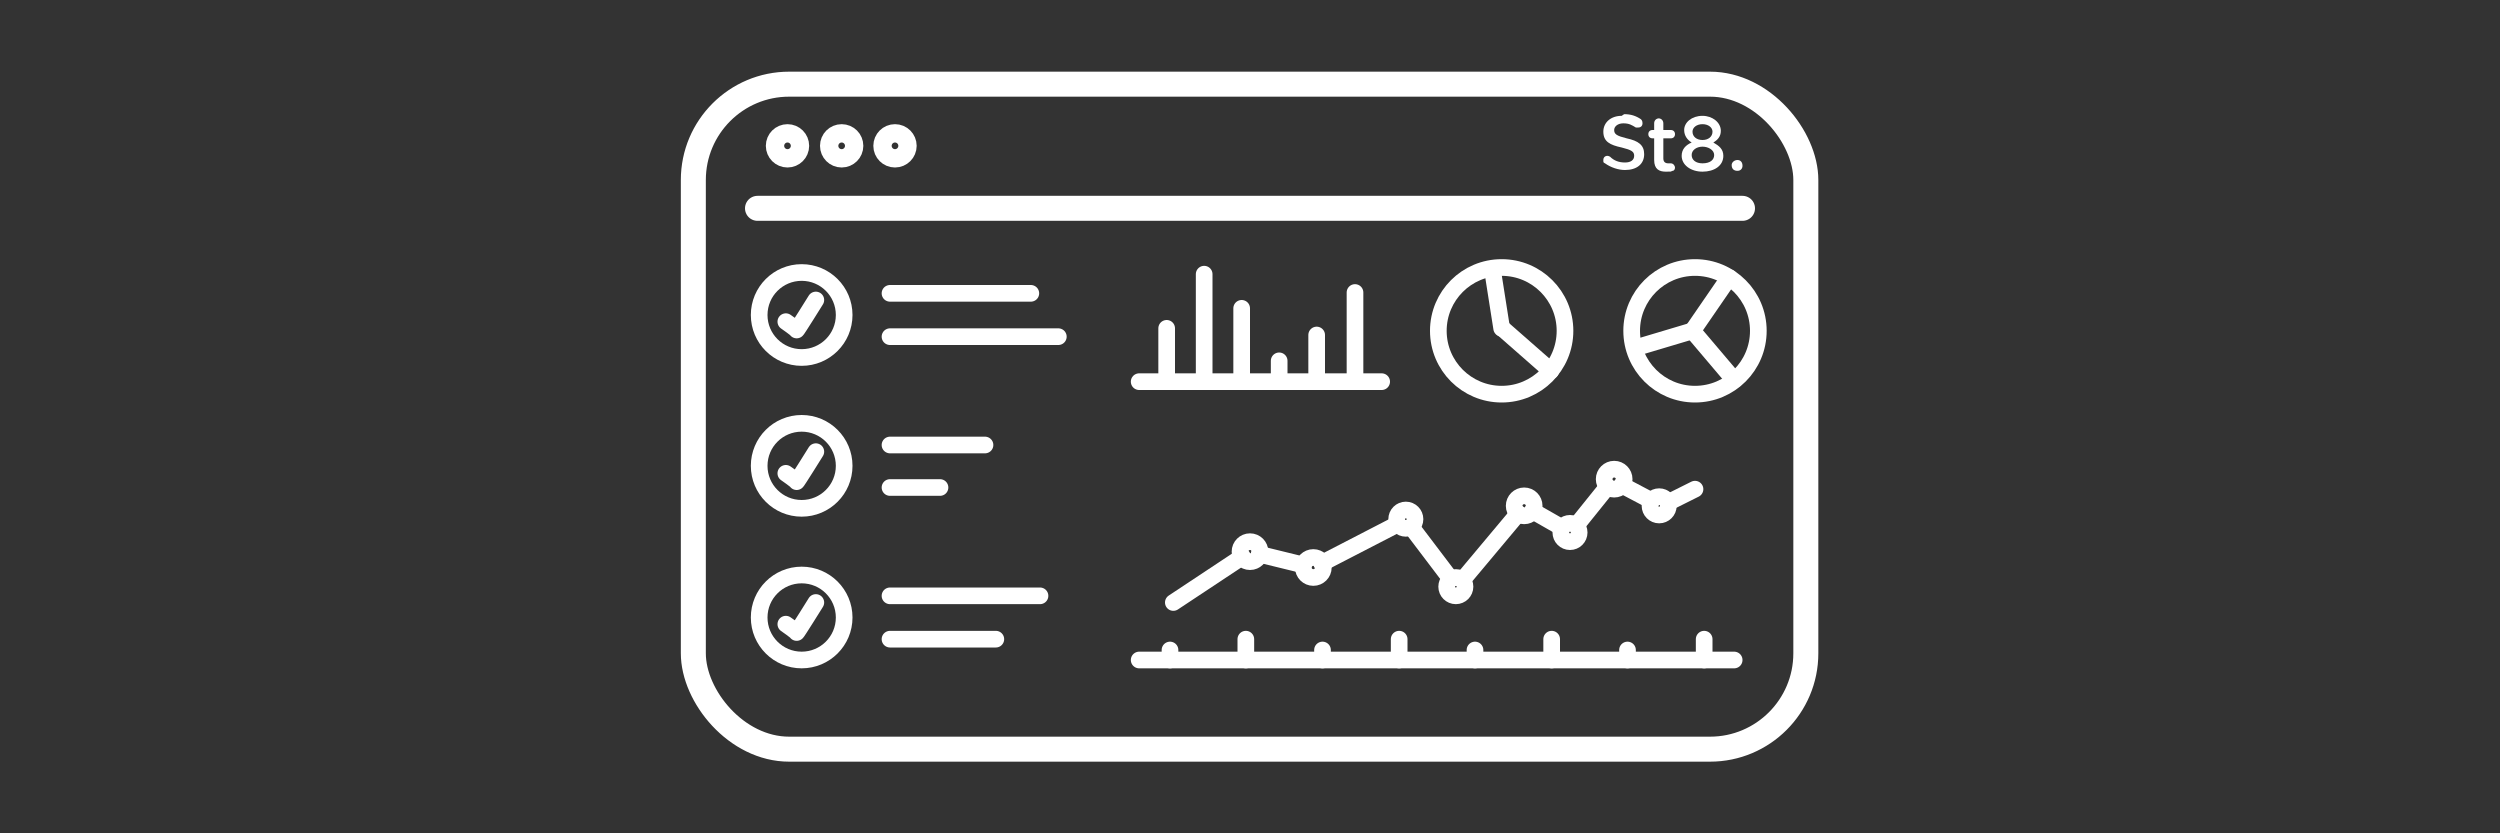 <?xml version="1.0" encoding="UTF-8"?>
<svg xmlns="http://www.w3.org/2000/svg" xmlns:i="http://ns.adobe.com/AdobeIllustrator/10.0/" id="Warstwa_1" version="1.1" viewBox="0 0 300 100">
  <rect x="0" y="0" width="300" height="100" fill="#333333" stroke="none"/>
  <defs>
    <style>
      .st0 {
        stroke-width: 2px;
      }

      .st0, .st1 {
        fill: none;
        stroke: #fff;
        stroke-linecap: round;
        stroke-linejoin: round;
      }

      .st2 {
        fill: #fff;
      }

      .st1 {
        stroke-width: 3px;
      }
    </style>
  </defs>
  <g>
    <rect class="st1" x="83.2" y="10.1" width="133.5" height="79.8" rx="11.5" ry="11.5"></rect>
    <line class="st1" x1="90.9" y1="25" x2="209.1" y2="25"></line>
    <g>
      <circle class="st1" cx="94.5" cy="17.5" r="1.1"></circle>
      <circle class="st1" cx="101" cy="17.5" r="1.1"></circle>
      <circle class="st1" cx="107.4" cy="17.5" r="1.1"></circle>
    </g>
    <g>
      <line class="st0" x1="136.7" y1="45.8" x2="165.8" y2="45.8"></line>
      <g>
        <line class="st0" x1="140" y1="45.8" x2="140" y2="39.4"></line>
        <line class="st0" x1="144.5" y1="45.8" x2="144.5" y2="32.9"></line>
        <line class="st0" x1="149" y1="45.8" x2="149" y2="37"></line>
        <line class="st0" x1="153.5" y1="45.8" x2="153.5" y2="43.3"></line>
        <line class="st0" x1="158" y1="45.8" x2="158" y2="40.2"></line>
        <line class="st0" x1="162.6" y1="45.8" x2="162.6" y2="35.1"></line>
      </g>
    </g>
    <g>
      <circle class="st0" cx="180.2" cy="39.7" r="7.6"></circle>
      <line class="st0" x1="180.2" y1="39.4" x2="179.1" y2="32.4"></line>
      <line class="st0" x1="186.1" y1="44.5" x2="180.4" y2="39.5"></line>
    </g>
    <g>
      <circle class="st0" cx="203.4" cy="39.7" r="7.6"></circle>
      <line class="st0" x1="203.1" y1="39.7" x2="196.4" y2="41.7"></line>
      <line class="st0" x1="207.5" y1="33.3" x2="203.1" y2="39.7"></line>
      <line class="st0" x1="203.1" y1="39.7" x2="208.1" y2="45.6"></line>
    </g>
    <g>
      <g>
        <path class="st0" d="M94.3,38.6s1.3.9,1.3,1,2.3-3.6,2.3-3.6"></path>
        <circle class="st0" cx="96.2" cy="37.8" r="5.1"></circle>
      </g>
      <g>
        <line class="st0" x1="106.8" y1="35.2" x2="123.7" y2="35.2"></line>
        <line class="st0" x1="106.8" y1="40.4" x2="127" y2="40.4"></line>
      </g>
    </g>
    <g>
      <g>
        <path class="st0" d="M94.3,56.8s1.3.9,1.3,1,2.3-3.6,2.3-3.6"></path>
        <circle class="st0" cx="96.2" cy="55.9" r="5.1"></circle>
      </g>
      <g>
        <line class="st0" x1="106.8" y1="53.4" x2="118.2" y2="53.4"></line>
        <line class="st0" x1="106.8" y1="58.5" x2="112.8" y2="58.5"></line>
      </g>
    </g>
    <g>
      <g>
        <path class="st0" d="M94.3,74.9s1.3.9,1.3,1,2.3-3.6,2.3-3.6"></path>
        <circle class="st0" cx="96.2" cy="74.1" r="5.1"></circle>
      </g>
      <g>
        <line class="st0" x1="106.8" y1="71.5" x2="124.8" y2="71.5"></line>
        <line class="st0" x1="106.8" y1="76.7" x2="119.5" y2="76.7"></line>
      </g>
    </g>
    <line class="st0" x1="136.7" y1="79.2" x2="208.1" y2="79.2"></line>
    <line class="st0" x1="158.6" y1="67.6" x2="167.7" y2="62.9"></line>
    <line class="st0" x1="151.1" y1="66.5" x2="156.4" y2="67.8"></line>
    <line class="st0" x1="140.8" y1="72.3" x2="149.1" y2="66.8"></line>
    <circle class="st0" cx="150" cy="66.2" r="1.2"></circle>
    <circle class="st0" cx="157.6" cy="68.1" r="1.2"></circle>
    <circle class="st0" cx="168.7" cy="62.3" r="1.1"></circle>
    <circle class="st0" cx="174.7" cy="70.4" r="1.1"></circle>
    <circle class="st0" cx="182.9" cy="60.7" r="1.2"></circle>
    <circle class="st0" cx="193.7" cy="57.5" r="1.2"></circle>
    <circle class="st0" cx="199.1" cy="60.7" r="1.1"></circle>
    <circle class="st0" cx="188.4" cy="63.9" r="1.1"></circle>
    <line class="st0" x1="200.2" y1="60.3" x2="203.4" y2="58.7"></line>
    <line class="st0" x1="194.6" y1="58.2" x2="198.2" y2="60.1"></line>
    <line class="st0" x1="189.2" y1="63" x2="192.9" y2="58.4"></line>
    <line class="st0" x1="183.9" y1="61.3" x2="187.4" y2="63.3"></line>
    <line class="st0" x1="175.5" y1="69.6" x2="182.2" y2="61.6"></line>
    <line class="st0" x1="169.4" y1="63.3" x2="174.1" y2="69.5"></line>
    <g>
      <line class="st0" x1="140.4" y1="79.2" x2="140.4" y2="78"></line>
      <line class="st0" x1="149.5" y1="79.2" x2="149.5" y2="76.7"></line>
      <line class="st0" x1="158.7" y1="79.2" x2="158.7" y2="78"></line>
      <line class="st0" x1="167.9" y1="79.2" x2="167.9" y2="76.7"></line>
      <line class="st0" x1="177" y1="79.2" x2="177" y2="78"></line>
      <line class="st0" x1="186.2" y1="79.2" x2="186.2" y2="76.7"></line>
      <line class="st0" x1="195.3" y1="79.2" x2="195.3" y2="78"></line>
      <line class="st0" x1="204.5" y1="79.2" x2="204.5" y2="76.7"></line>
    </g>
  </g>
  <g>
    <path class="st2" d="M194.6,13.9c-1.3,0-2.2.8-2.2,1.9h0c0,1.2.8,1.6,2.2,1.9,1.2.3,1.5.5,1.5,1h0c0,.5-.4.8-1.1.8s-1.3-.2-1.8-.7c0,0-.2-.1-.3-.1-.3,0-.5.2-.5.5s0,.3.2.4c.7.5,1.6.8,2.4.8,1.4,0,2.3-.7,2.3-1.9h0c0-1.1-.7-1.6-2.1-1.9-1.2-.3-1.5-.5-1.5-1h0c0-.4.4-.8,1.1-.8s1,.2,1.5.5c0,0,.2,0,.3,0,.3,0,.5-.2.5-.5s-.1-.4-.2-.5c-.6-.4-1.2-.6-2-.6h0Z"></path>
    <path class="st2" d="M199.1,14.2c-.3,0-.6.2-.6.6v.8h-.2c-.3,0-.5.2-.5.5s.2.5.5.5h.2v2.6c0,1.1.6,1.4,1.4,1.4s.5,0,.8-.1c.2,0,.3-.2.3-.4s-.2-.5-.5-.5-.1,0-.3,0c-.4,0-.6-.2-.6-.6v-2.4h.9c.3,0,.5-.2.5-.5s-.2-.5-.5-.5h-.9v-.8c0-.3-.2-.6-.6-.6h0Z"></path>
    <path class="st2" d="M204.3,13.9c-1.3,0-2.2.8-2.2,1.7h0c0,.7.4,1.2.9,1.5-.7.3-1.2.8-1.2,1.6h0c0,1.1,1.1,1.9,2.5,1.9s2.5-.7,2.5-1.9h0c0-.8-.5-1.2-1.2-1.6.5-.3.9-.7.9-1.4h0c0-1-1-1.8-2.2-1.8h0ZM204.3,16.8c-.7,0-1.2-.4-1.2-1h0c0-.5.5-.9,1.2-.9s1.2.4,1.2.9h0c0,.6-.5,1-1.2,1h0ZM204.3,19.6c-.8,0-1.3-.4-1.3-1h0c0-.6.6-1,1.3-1s1.4.4,1.4,1h0c0,.6-.5,1-1.4,1h0Z"></path>
    <path class="st2" d="M208.5,19.2c-.4,0-.7.3-.7.6h0c0,.5.3.7.7.7s.6-.3.6-.6h0c0-.5-.3-.7-.6-.7h0Z"></path>
  </g>
</svg>
